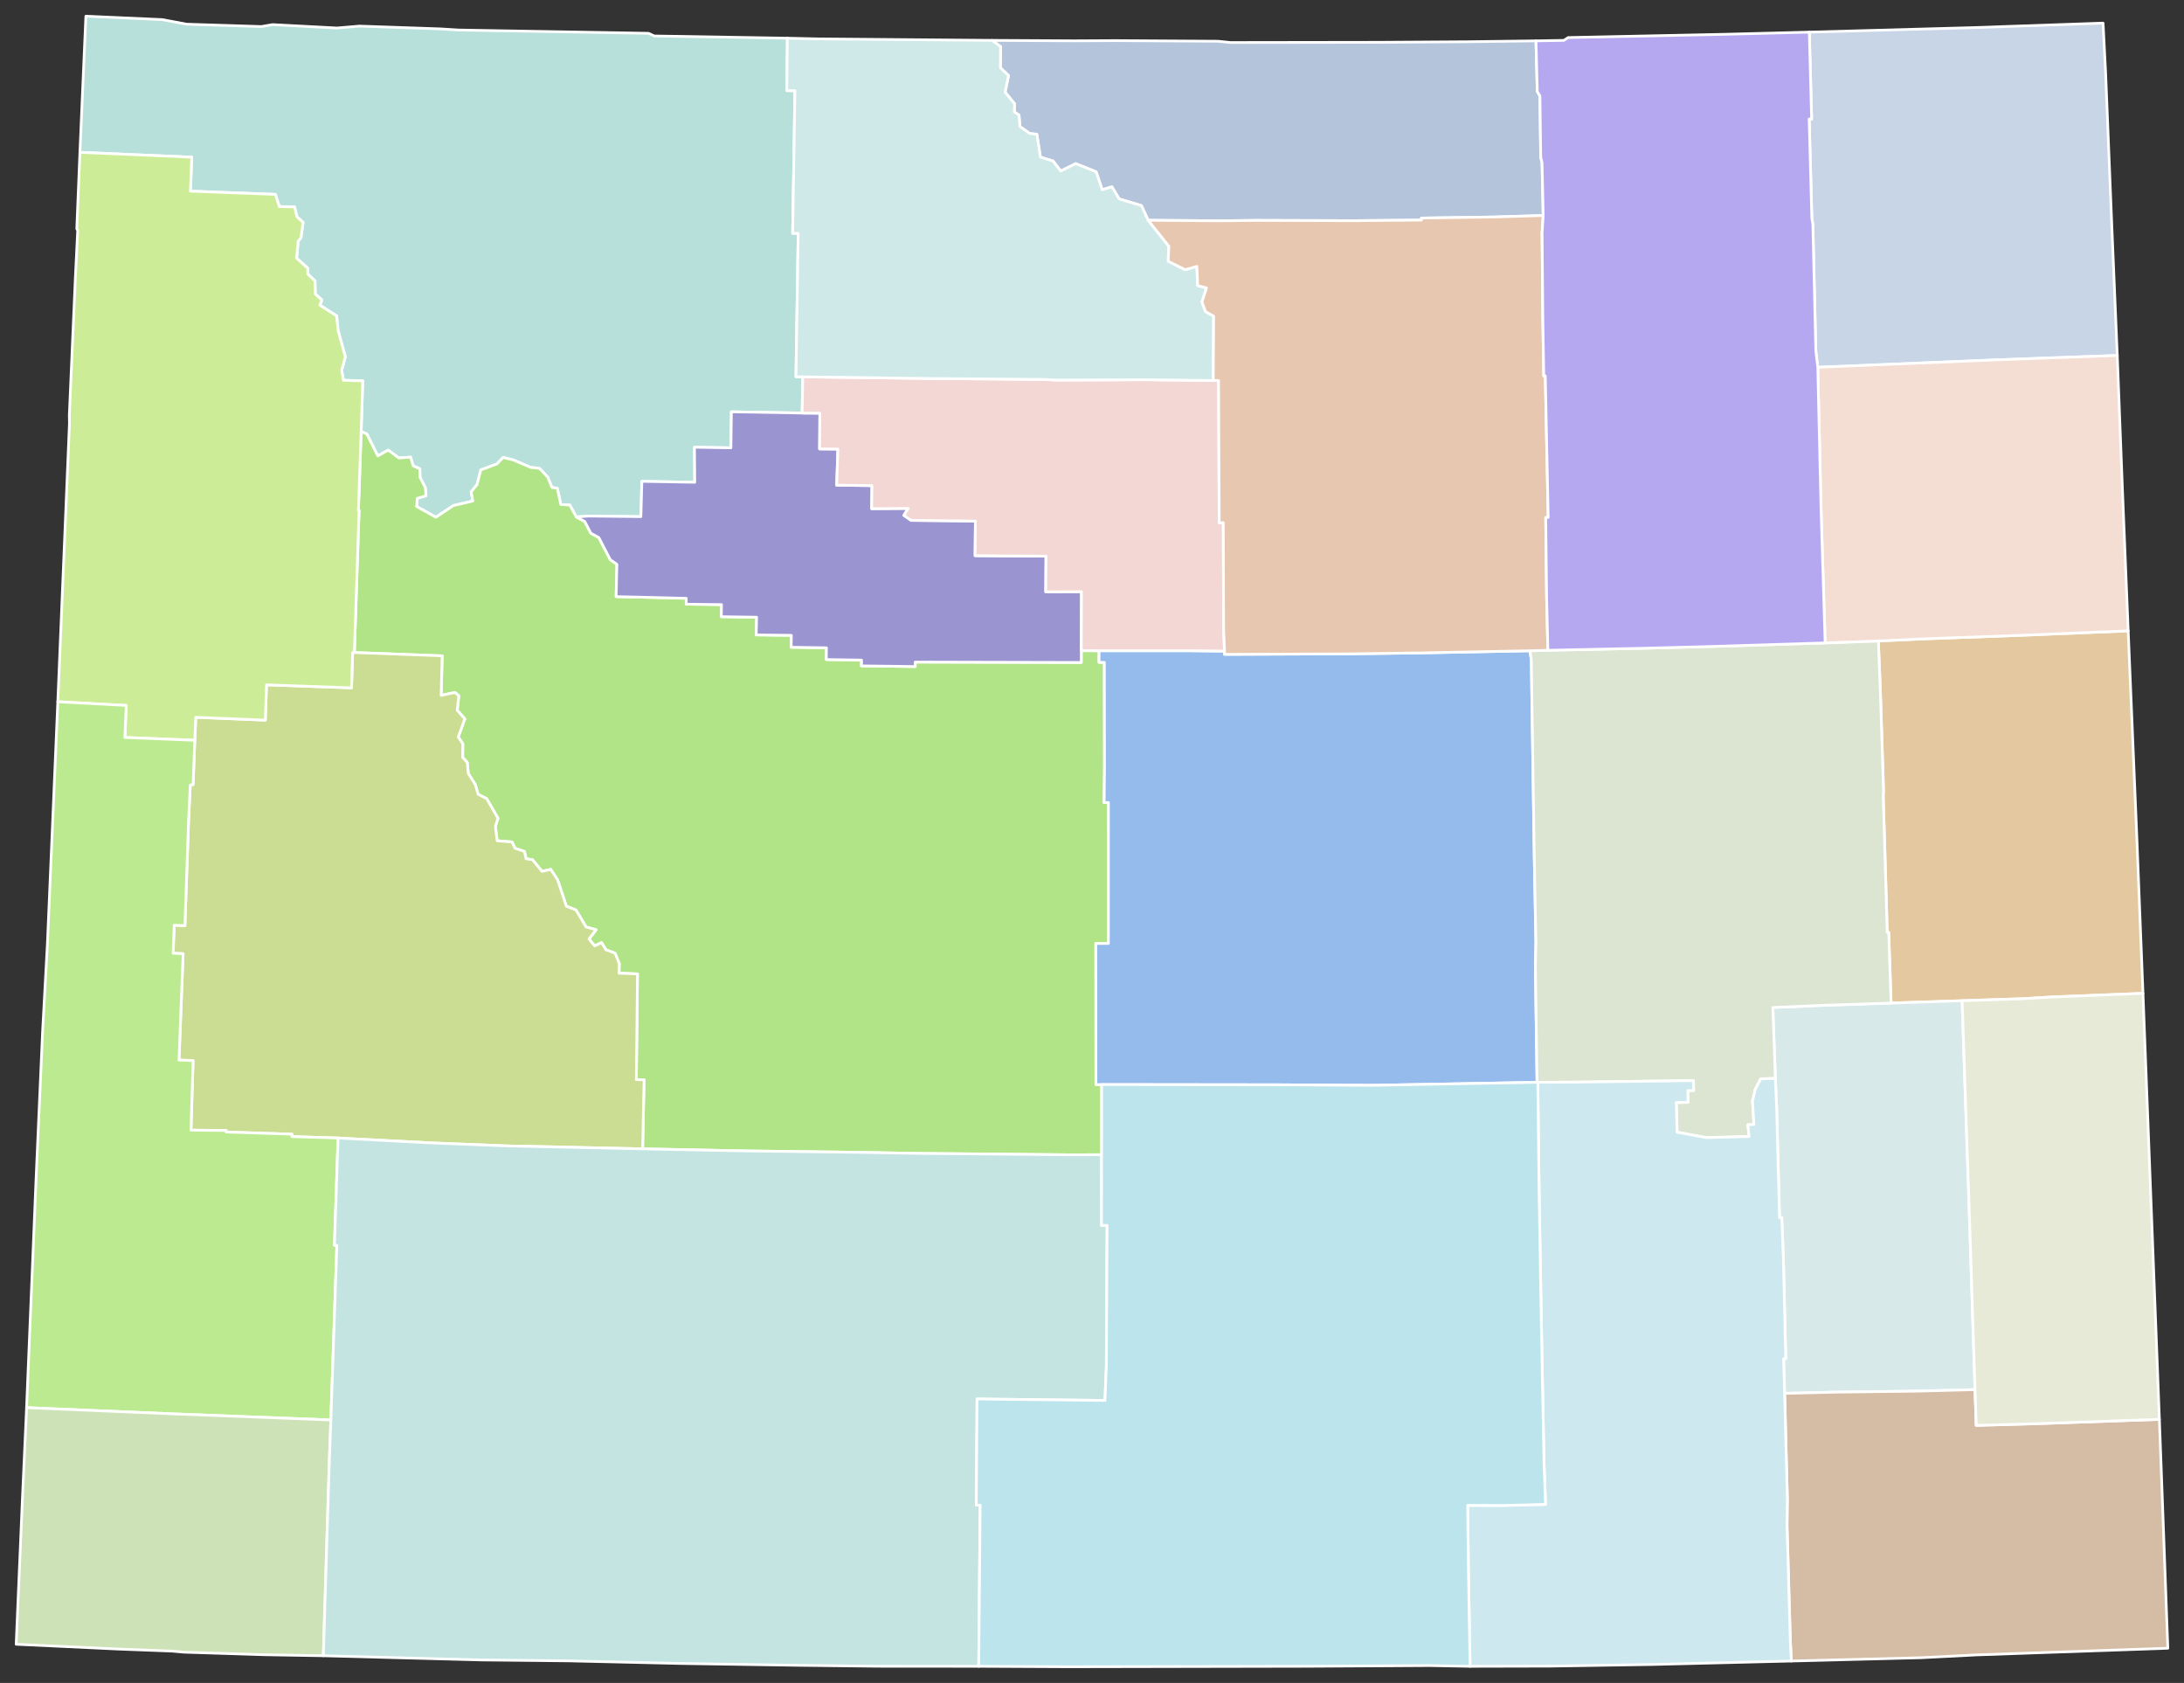 <svg xmlns="http://www.w3.org/2000/svg" version="1.2" baseProfile="tiny" width="810" height="624" viewBox="0 0 810 624" stroke-linecap="round" stroke-linejoin="round">
<rect x="0" y="0" width="810" height="624" fill="#333333" stroke="none"/>
<g id="Wyoming" transform="translate(5,5)" stroke="white" stroke-width="1">
<path d="M 362.91 9.97 393.47 10.14 408.65 10.06 446.75 10.29 451.3 10.77 506.26 10.69 539.13 10.48 564.66 10.15 565.15 28.95 566.12 30.59 566.42 53.32 566.91 55.41 567.34 74.9 549.08 75.46 522.18 75.85 522.18 76.6 496.87 76.83 461.03 76.72 447.12 76.87 420.83 76.68 418.32 71.23 410.08 68.76 407.36 64.27 403.77 65.35 401.53 58.71 393.96 55.67 388.41 58.44 385.56 54.7 380.87 53.27 379.54 44.78 376.89 44.5 373.28 41.92 372.93 37.66 371.18 36.51 371.3 33.51 367.76 29.17 369.04 23.03 366.02 20.14 366.09 12.29 362.91 9.97 Z" id="Sheridan" fill="#b3c4db" />
<path d="M 287.02 9.16 286.8 28.58 289.82 28.64 288.98 81.5 291.04 81.55 290.2 134.68 292.72 134.72 292.5 148.15 266.26 147.69 266.08 161.05 252.57 160.83 252.67 173.82 233.05 173.47 232.69 186.56 213.16 186.35 208.74 186.67 206.33 182.27 202.98 182.05 201.67 176.01 199.68 175.73 198.14 171.93 195.07 168.66 191.81 168.31 185.39 165.54 181.61 164.62 179.27 167.05 173.32 169.23 171.95 174.63 169.75 177.38 170.37 180.78 163.13 182.46 156.66 186.79 149.51 182.78 149.74 179.79 152.98 178.82 152.74 175.81 150.78 171.98 150.69 168.83 148.22 167.71 147.29 164.5 142.91 164.81 138.99 161.9 135.11 164.04 131.05 155.92 128.94 155.01 129.54 136.22 122.35 135.99 121.74 132.27 123.08 127.28 120.4 117.59 119.84 112.13 113.64 108.14 114.38 106.24 111.93 103.99 111.83 99.19 109.16 96.61 109.13 94.43 105.01 90.73 105.59 84.38 106.62 83.15 107.4 77.47 105.11 75.34 104.25 71.74 98.59 71.58 97.12 67.07 65.61 65.87 66.13 53.28 24.64 51.48 26.85 1 55.13 2.27 64.23 3.97 91.91 4.85 96.07 4.13 120 5.39 128.31 4.68 158.26 5.71 165.16 6.13 235.51 7.35 237.67 8.34 287.02 9.16 Z" id="Park" fill="#b8e0da" />
<path d="M 128.94 155.01 131.05 155.92 135.11 164.04 138.99 161.9 142.91 164.81 147.29 164.5 148.22 167.71 150.69 168.83 150.78 171.98 152.74 175.81 152.98 178.82 149.74 179.79 149.51 182.78 156.66 186.79 163.13 182.46 170.37 180.78 169.75 177.38 171.95 174.63 173.32 169.23 179.27 167.05 181.61 164.62 185.39 165.54 191.81 168.31 195.07 168.66 198.14 171.93 199.68 175.73 201.67 176.01 202.98 182.05 206.33 182.27 208.74 186.67 211.85 188.33 214.15 192.71 217.09 194.32 221.35 202.52 223.8 204.23 223.51 216.21 249.51 216.84 249.5 219.02 262.59 219.18 262.51 223.66 275.62 223.85 275.46 230.41 288.5 230.57 288.43 234.99 301.51 235.19 301.45 239.55 314.53 239.75 314.49 241.9 334.41 242.14 334.43 240.48 396.01 240.63 396.03 236.24 402.63 236.27 402.6 240.58 404.58 240.6 404.64 279.74 404.5 292.57 406.09 292.56 406.08 344.82 401.41 344.82 401.45 397.14 403.58 397.14 403.55 423.16 390.97 423.18 336.15 422.66 312.32 422.25 271.98 421.75 233.34 420.97 233.87 395.35 231 395.32 231.43 356.1 224.58 355.84 224.67 352.3 223.11 348.43 219.77 347.18 218.08 344.5 215.58 345.73 213.43 343.16 216.08 339.74 212.35 338.7 208.63 332.43 205.05 330.99 201.8 321.25 199.25 317.34 196.04 318.11 192.51 313.79 190.1 313.41 189.51 310.71 186.01 309.52 184.92 307.2 179.38 306.75 178.72 301.42 179.69 298.41 175.49 291.13 172.32 289.5 171.28 285.91 168.67 281.79 168.3 277.72 166.59 275.84 166.64 270.79 164.96 268.26 167.39 261.54 164.58 258.35 165.15 253 163.74 251.75 158.6 252.85 159 238.18 126.43 236.94 128.17 184.21 127.93 184.19 128.94 155.01 Z" id="Fremont" fill="#b1e486" />
<path d="M 67.24 269.48 67.6 260.97 93.4 262.01 93.84 248.93 125.37 250.04 125.78 236.92 126.43 236.94 159 238.18 158.6 252.85 163.74 251.75 165.15 253 164.58 258.35 167.39 261.54 164.96 268.26 166.64 270.79 166.59 275.84 168.3 277.72 168.67 281.79 171.28 285.91 172.32 289.5 175.49 291.13 179.69 298.41 178.72 301.42 179.38 306.75 184.92 307.2 186.01 309.52 189.51 310.71 190.1 313.41 192.51 313.79 196.04 318.11 199.25 317.34 201.8 321.25 205.05 330.99 208.63 332.43 212.35 338.7 216.08 339.74 213.43 343.16 215.58 345.73 218.08 344.5 219.77 347.18 223.11 348.43 224.67 352.3 224.58 355.84 231.43 356.1 231 395.32 233.87 395.35 233.34 420.97 182.68 419.87 154.29 418.74 120.38 416.96 103.24 416.42 103.31 415.53 78.87 414.73 78.91 414.16 65.82 414.04 66.61 388.25 61.39 388.06 62.91 348.61 59.2 348.45 59.61 338.05 63.58 338.2 64.95 298.84 65.57 286.07 66.61 285.9 67.24 269.48 Z" id="Sublette" fill="#cbdc93" />
<path d="M 691.63 232.65 708.22 231.88 744.55 230.56 784.3 228.91 787.47 304.71 789.78 363.33 755.59 364.68 745.2 365.31 722.71 366.05 696.36 366.92 695.48 340.71 694.93 340.7 693.45 290.23 693.55 288.12 692.42 252.4 691.63 232.65 Z" id="Niobrara" fill="#e4c9a0" />
<path d="M 402.63 236.27 436 236.27 449.15 236.42 449.13 237.62 494.83 237.44 521.98 237.08 562.42 236.29 562.93 239.59 564.05 313.93 564.64 344.29 564.44 353.29 565.06 396.3 503.78 397.42 468.52 397.22 403.58 397.14 401.45 397.14 401.41 344.82 406.08 344.82 406.09 292.56 404.5 292.57 404.64 279.74 404.58 240.6 402.6 240.58 402.63 236.27 Z" id="Natrona" fill="#94bbeb" />
<path d="M 696.36 366.92 722.71 366.05 725.81 457.93 727.49 510.24 706.02 510.81 675.4 511.19 656.88 511.63 656.49 498.77 657.3 498.74 656.42 461.95 655.82 446.47 654.99 446.48 653.92 405.52 653.44 394.85 652.51 368.56 671.24 367.75 696.36 366.92 Z" id="Platte" fill="#d8e9e9" />
<path d="M 24.64 51.48 66.13 53.28 65.61 65.87 97.12 67.07 98.59 71.58 104.25 71.74 105.11 75.34 107.4 77.47 106.62 83.15 105.59 84.38 105.01 90.73 109.13 94.43 109.16 96.61 111.83 99.19 111.93 103.99 114.38 106.24 113.64 108.14 119.84 112.13 120.4 117.59 123.08 127.28 121.74 132.27 122.35 135.99 129.54 136.22 128.94 155.01 127.93 184.19 128.17 184.21 126.43 236.94 125.78 236.92 125.37 250.04 93.84 248.93 93.4 262.01 67.6 260.97 67.24 269.48 41.31 268.44 41.8 256.56 16.44 255.2 20.76 152.01 20.71 148.96 22.92 98.65 23.82 80.49 23.48 79.82 24.64 51.48 Z" id="Teton" fill="#cdec98" />
<path d="M 656.88 511.63 675.4 511.19 706.02 510.81 727.49 510.24 727.94 523.5 749.22 522.91 795.87 521.27 799 606.13 727.94 608.61 707.49 609.65 659.38 610.88 659 603.74 657.77 560.73 657.89 550.48 656.88 511.63 Z" id="Laramie" fill="#d5bca5" />
<path d="M 562.42 236.29 569.08 236.12 605.53 235.34 631.65 234.65 671.91 233.38 691.63 232.65 692.42 252.4 693.55 288.12 693.45 290.23 694.93 340.7 695.48 340.71 696.36 366.92 671.24 367.75 652.51 368.56 653.44 394.85 648 395.02 645.93 399.07 644.95 403.36 645.5 411.95 643.25 412.04 643.7 416.39 627.84 416.81 617 414.8 616.69 403.8 621.05 403.73 620.97 399.37 623.13 399.33 623.07 395.66 579.44 396.23 565.33 396.29 565.06 396.3 564.44 353.29 564.64 344.29 564.05 313.93 562.93 239.59 562.42 236.29 Z" id="Converse" fill="#dbe5d2" />
<path d="M 208.74 186.67 213.16 186.35 232.69 186.56 233.05 173.47 252.67 173.82 252.57 160.83 266.08 161.05 266.26 147.69 292.5 148.15 299.07 148.19 298.97 161.45 305.76 161.51 305.31 174.89 318.4 175.06 318.27 183.6 331.83 183.51 330.23 186.09 332.92 187.94 356.76 188.19 356.64 201.04 382.94 201.22 382.84 214.42 396.09 214.38 396.03 236.24 396.01 240.63 334.43 240.48 334.41 242.14 314.49 241.9 314.53 239.75 301.45 239.55 301.51 235.19 288.43 234.99 288.5 230.57 275.46 230.41 275.62 223.85 262.51 223.66 262.59 219.18 249.5 219.02 249.51 216.84 223.51 216.21 223.8 204.23 221.35 202.52 217.09 194.32 214.15 192.71 211.85 188.33 208.74 186.67 Z" id="Hot Springs" fill="#9a94d1" />
<path d="M 722.71 366.05 745.2 365.31 755.59 364.68 789.78 363.33 795.87 521.27 749.22 522.91 727.94 523.5 727.49 510.24 725.81 457.93 722.71 366.05 Z" id="Goshen" fill="#e8ead8" />
<path d="M 16.44 255.2 41.8 256.56 41.31 268.44 67.24 269.48 66.61 285.9 65.57 286.07 64.95 298.84 63.58 338.2 59.61 338.05 59.2 348.45 62.91 348.61 61.39 388.06 66.61 388.25 65.82 414.04 78.91 414.16 78.87 414.73 103.31 415.53 103.24 416.42 120.38 416.96 119.03 456.72 119.93 456.76 117.71 521.42 116.04 521.44 56.99 519.15 4.86 516.94 8.38 432.1 10.8 377.45 12.6 344.64 16.44 255.2 Z" id="Lincoln" fill="#bbea90" />
<path d="M 4.86 516.94 56.99 519.15 116.04 521.44 117.71 521.42 117.08 538.47 114.92 608.92 93.3 608.55 63.3 607.6 58.84 607.2 38.85 606.44 1 604.66 3.35 549.97 4.86 516.94 Z" id="Uinta" fill="#cde2b7" />
<path d="M 120.38 416.96 154.29 418.74 182.68 419.87 233.34 420.97 271.98 421.75 312.32 422.25 336.15 422.66 390.97 423.18 403.55 423.16 403.53 449.36 405.61 449.37 405.32 501.74 404.81 514.26 357.37 513.72 357.08 553.07 358.53 553.09 357.98 612.84 320.07 612.81 291.55 612.47 247.79 611.79 205.97 610.82 173.53 610.48 114.92 608.92 117.08 538.47 117.71 521.42 119.93 456.76 119.03 456.72 120.38 416.96 Z" id="Sweetwater" fill="#c4e4e2" />
<path d="M 565.33 396.29 579.44 396.23 623.07 395.66 623.13 399.33 620.97 399.37 621.05 403.73 616.69 403.8 617 414.8 627.84 416.81 643.7 416.39 643.25 412.04 645.5 411.95 644.95 403.36 645.93 399.07 648 395.02 653.44 394.85 653.92 405.52 654.99 446.48 655.82 446.47 656.42 461.95 657.3 498.74 656.49 498.77 656.88 511.63 657.89 550.48 657.77 560.73 659 603.74 659.38 610.88 607.63 612.16 569.89 612.77 540.22 612.84 539.6 576.59 539.33 553.15 552.36 553.2 568.2 552.79 567.64 537.13 566.72 489.52 565.85 438.69 565.33 396.29 Z" id="Albany" fill="#cee8ef" />
<path d="M 666.03 6.91 726.97 5.24 774.98 3.57 775.93 22.05 778.15 77.04 780.25 126.81 736.19 128.4 669.18 131.18 668.45 125.1 667.35 78.19 666.98 76.05 665.98 39.11 666.9 39.18 666.03 6.91 Z" id="Crook" fill="#c7d5e6" />
<path d="M 403.55 423.16 403.58 397.14 468.52 397.22 503.78 397.42 565.06 396.3 565.33 396.29 565.85 438.69 566.72 489.52 567.64 537.13 568.2 552.79 552.36 553.2 539.33 553.15 539.6 576.59 540.22 612.84 525.08 612.56 478.99 612.83 391.39 613 357.98 612.84 358.53 553.09 357.08 553.07 357.37 513.72 404.81 514.26 405.32 501.74 405.61 449.37 403.53 449.36 403.55 423.16 Z" id="Carbon" fill="#bce4ec" />
<path d="M 292.72 134.72 338.93 135.33 382.58 135.69 386.7 135.93 420.15 135.79 444.97 136.1 446.94 136.09 447.18 188.83 448.7 188.8 448.81 228.06 449.15 236.42 436 236.27 402.63 236.27 396.03 236.24 396.09 214.38 382.84 214.42 382.94 201.22 356.64 201.04 356.76 188.19 332.92 187.94 330.23 186.09 331.83 183.51 318.27 183.6 318.4 175.06 305.31 174.89 305.76 161.51 298.97 161.45 299.07 148.19 292.5 148.15 292.72 134.72 Z" id="Washakie" fill="#f3d7d4" />
<path d="M 287.02 9.16 298.39 9.42 362.91 9.97 366.09 12.29 366.02 20.14 369.04 23.03 367.76 29.17 371.3 33.51 371.18 36.51 372.93 37.66 373.28 41.92 376.89 44.5 379.54 44.78 380.87 53.27 385.56 54.7 388.41 58.44 393.96 55.67 401.53 58.71 403.77 65.35 407.36 64.27 410.08 68.76 418.32 71.23 420.83 76.68 428.49 86.27 428.27 91.87 434.54 94.99 438.89 93.78 439.2 100.88 442.47 101.75 440.78 106.98 442.12 110.54 445.11 112.22 444.97 136.1 420.15 135.79 386.7 135.93 382.58 135.69 338.93 135.33 292.72 134.72 290.2 134.68 291.04 81.55 288.98 81.5 289.82 28.64 286.8 28.58 287.02 9.16 Z" id="Big Horn" fill="#cee9e7" />
<path d="M 420.83 76.68 447.12 76.87 461.03 76.72 496.87 76.83 522.18 76.6 522.18 75.85 549.08 75.46 567.34 74.9 566.92 81.39 567.21 114.05 567.55 134.36 568.11 134.35 569.19 186.85 568.27 186.88 568.61 216.52 569.08 236.12 562.42 236.29 521.98 237.08 494.83 237.44 449.13 237.62 449.15 236.42 448.81 228.06 448.7 188.8 447.18 188.83 446.94 136.09 444.97 136.1 445.11 112.22 442.12 110.54 440.78 106.98 442.47 101.75 439.2 100.88 438.89 93.78 434.54 94.99 428.27 91.87 428.49 86.27 420.83 76.68 Z" id="Johnson" fill="#e8c7b1" />
<path d="M 669.18 131.18 736.19 128.4 780.25 126.81 782.19 177.25 784.3 228.91 744.55 230.56 708.22 231.88 691.63 232.65 671.91 233.38 670.39 183.86 669.18 131.18 Z" id="Weston" fill="#f4ddd3" />
<path d="M 564.66 10.15 575 9.97 576.59 8.93 634.52 7.72 666.03 6.91 666.9 39.18 665.98 39.11 666.98 76.05 667.35 78.19 668.45 125.1 669.18 131.18 670.39 183.86 671.91 233.38 631.65 234.65 605.53 235.34 569.08 236.12 568.61 216.52 568.27 186.88 569.19 186.85 568.11 134.35 567.55 134.36 567.21 114.05 566.92 81.39 567.34 74.9 566.91 55.41 566.42 53.32 566.12 30.59 565.15 28.95 564.66 10.15 Z" id="Campbell" fill="#b6a8f0" />
</g>
</svg>